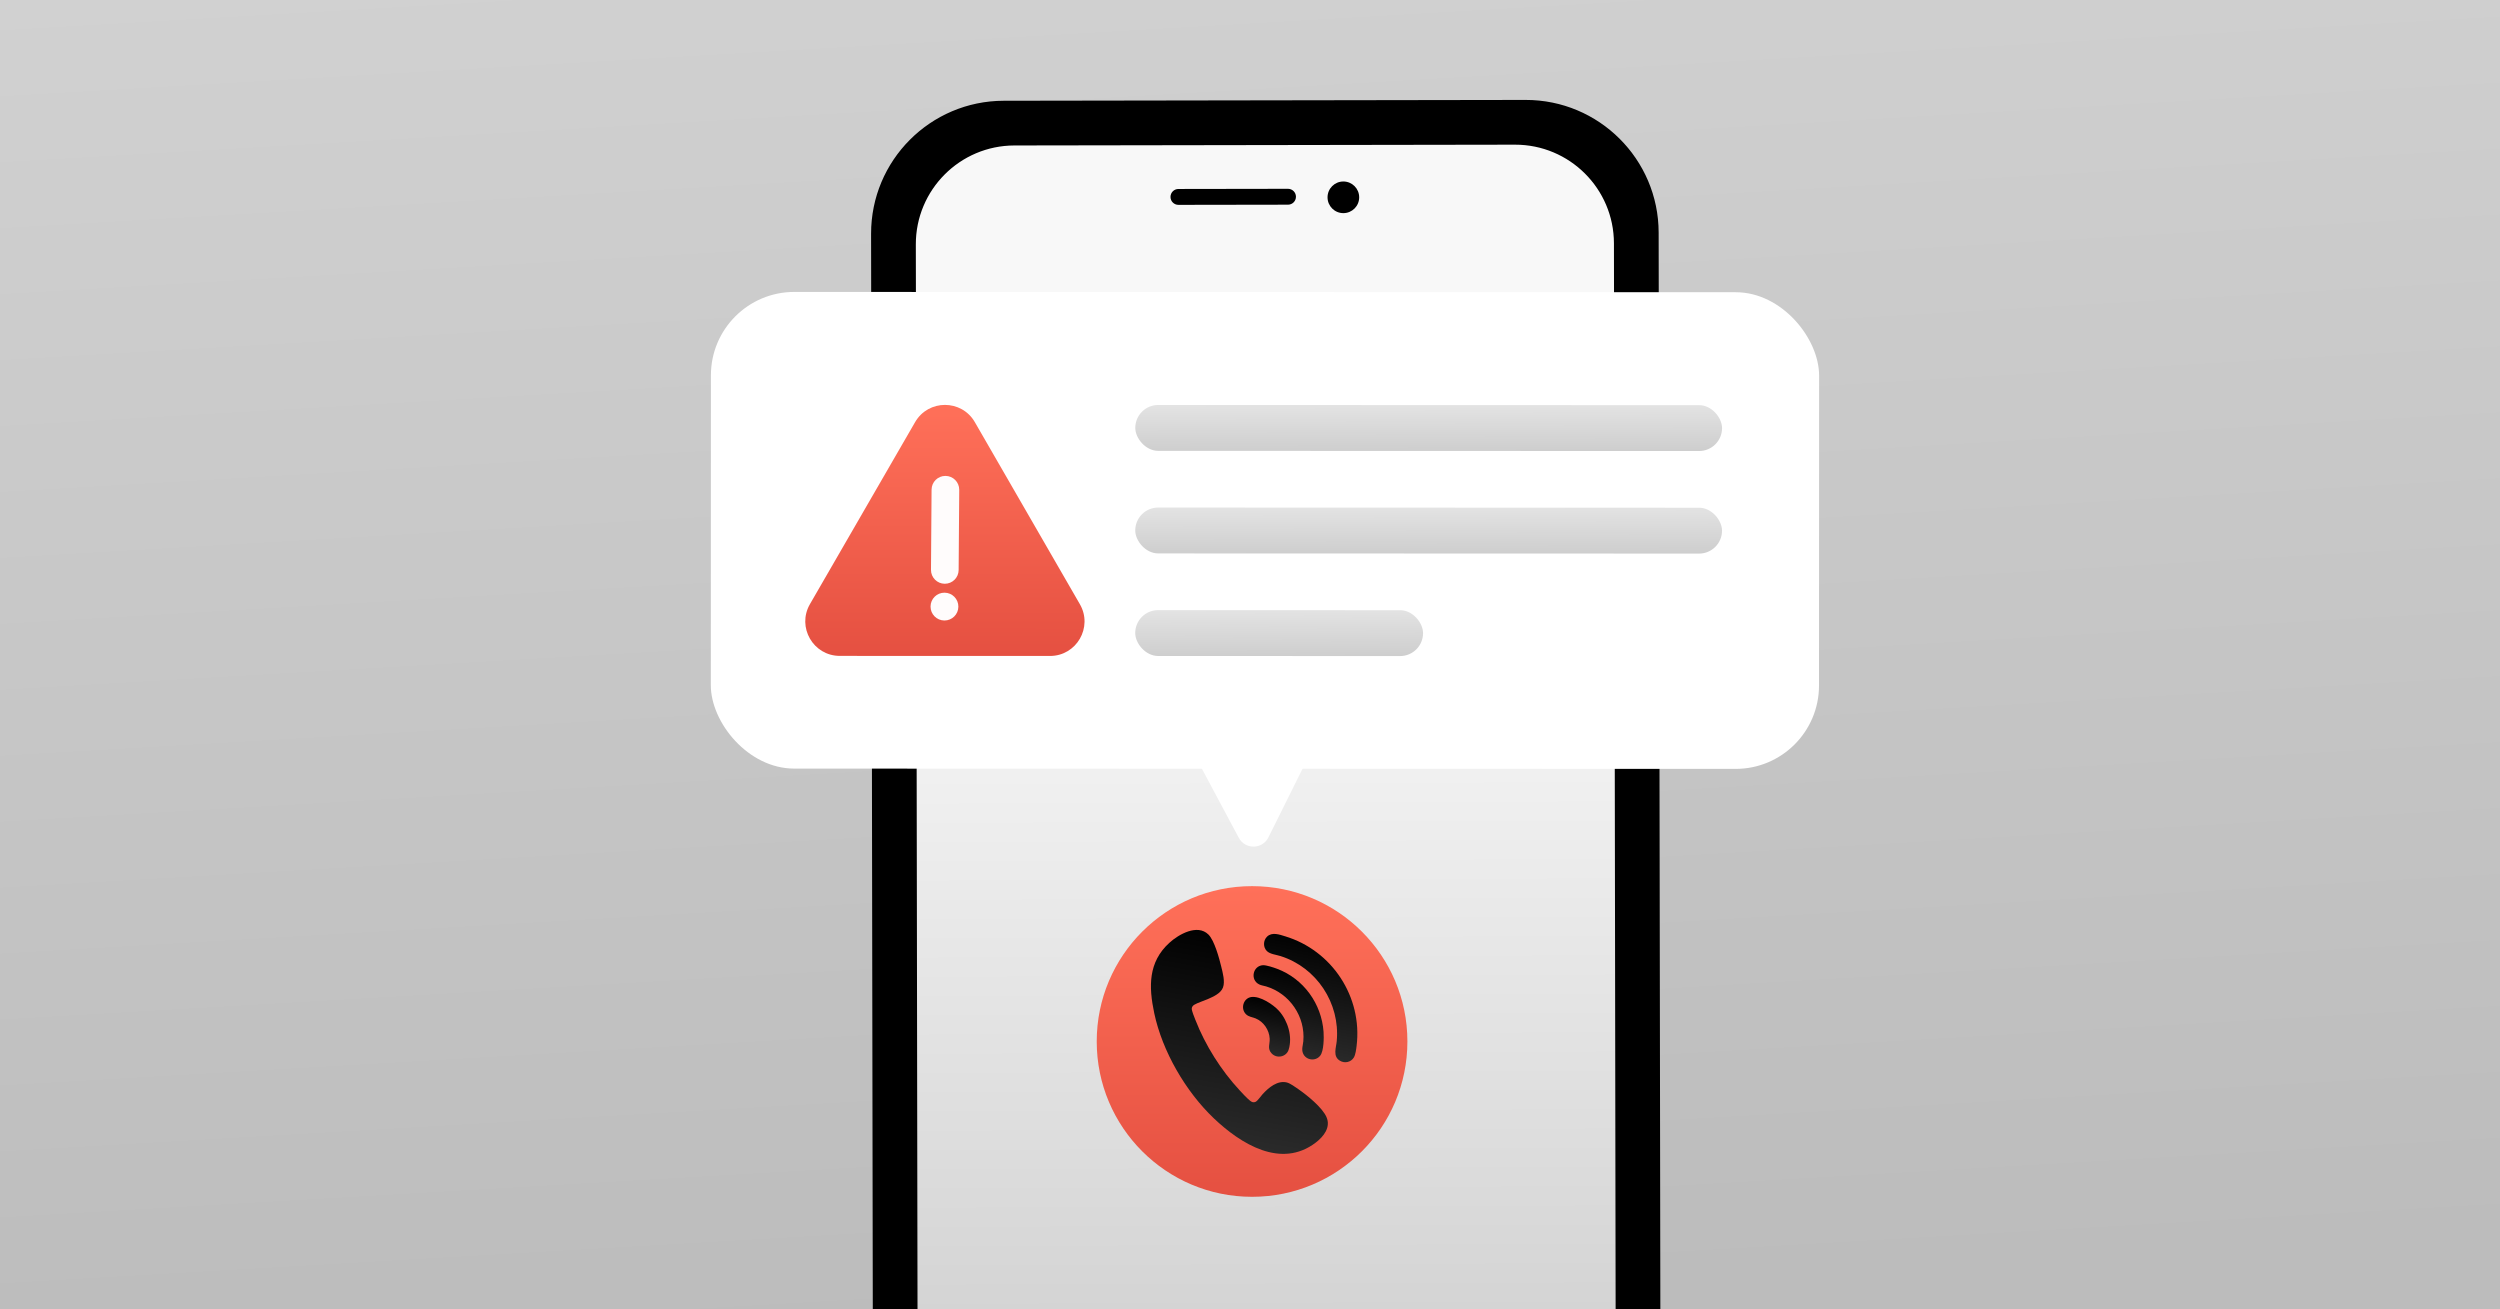 <svg width="968" height="507" viewBox="0 0 968 507" fill="none" xmlns="http://www.w3.org/2000/svg">
<rect x="0" y="0" width="968" height="507" fill="#333333" stroke="none"/>
<g clip-path="url(#clip0_16563_9)">
<g clip-path="url(#clip1_16563_9)">
<rect width="968.79" height="507" fill="url(#paint0_linear_16563_9)"/>
<path d="M590.702 38.693L388.646 39.014C360.231 39.059 337.239 62.124 337.284 90.54L338.073 587.644C338.118 616.06 361.206 639.052 389.599 639.007L591.655 638.686C620.07 638.641 643.062 615.576 643.017 587.16L642.228 90.056C642.183 61.64 619.095 38.648 590.702 38.693Z" fill="black"/>
<path d="M625.693 583.049L624.917 94.199C624.883 73.066 607.723 55.984 586.614 56.017L392.789 56.325C371.657 56.358 354.574 73.518 354.608 94.628L355.384 583.478C355.417 604.61 372.554 621.693 393.687 621.659L587.511 621.352C608.621 621.318 625.727 604.181 625.693 583.049Z" fill="url(#paint1_linear_16563_9)"/>
<path d="M520.159 82.526C523.543 82.521 526.282 79.773 526.277 76.39C526.271 73.006 523.524 70.267 520.14 70.272C516.756 70.278 514.017 73.025 514.023 76.409C514.028 79.793 516.775 82.532 520.159 82.526Z" fill="black"/>
<path d="M456.284 73.172L498.711 73.104C500.399 73.102 501.788 74.463 501.791 76.174C501.794 77.862 500.432 79.252 498.721 79.254L456.294 79.322C454.606 79.325 453.216 77.963 453.214 76.252C453.211 74.564 454.573 73.174 456.284 73.172Z" fill="black"/>
<rect x="275.274" y="113.025" width="429.097" height="184.567" rx="32.293" transform="rotate(0.018 275.274 113.025)" fill="white"/>
<path d="M354.323 163.454C359.467 154.55 372.322 154.554 377.461 163.462L418.13 233.953C423.269 242.861 416.838 253.991 406.554 253.988L325.172 253.962C314.889 253.959 308.465 242.824 313.609 233.92L354.323 163.454Z" fill="url(#paint2_linear_16563_9)"/>
<path d="M371.416 189.662C371.437 186.705 369.058 184.29 366.101 184.269C363.144 184.247 360.729 186.626 360.707 189.583L360.478 220.637C360.456 223.594 362.835 226.009 365.792 226.031C368.749 226.053 371.164 223.673 371.186 220.716L371.416 189.662Z" fill="#FFFCFC"/>
<path d="M365.655 240.261C368.63 240.283 371.06 237.889 371.082 234.914C371.104 231.938 368.71 229.508 365.735 229.486C362.759 229.464 360.329 231.858 360.307 234.834C360.285 237.809 362.679 240.239 365.655 240.261Z" fill="#FFFCFC"/>
<rect x="439.584" y="156.801" width="227.202" height="17.766" rx="8.883" transform="rotate(0.018 439.584 156.801)" fill="url(#paint3_linear_16563_9)"/>
<rect x="439.572" y="196.517" width="227.202" height="17.766" rx="8.883" transform="rotate(0.018 439.572 196.517)" fill="url(#paint4_linear_16563_9)"/>
<rect x="439.559" y="236.232" width="111.452" height="17.766" rx="8.883" transform="rotate(0.018 439.559 236.232)" fill="url(#paint5_linear_16563_9)"/>
<circle cx="484.799" cy="403.259" r="60.146" fill="url(#paint6_linear_16563_9)"/>
<path d="M491.141 324.224C488.805 328.925 482.135 329.023 479.661 324.393L462.387 292.066C460.088 287.764 463.205 282.564 468.083 282.564L501.422 282.564C506.217 282.564 509.34 287.603 507.206 291.897L491.141 324.224Z" fill="white"/>
<path d="M470.022 433.036C459.104 422.661 450.036 407.059 446.915 392.27C444.761 382.065 444.54 372.559 452.772 365.062C456.356 361.799 463.606 357.639 467.895 361.841C470.222 364.122 472.104 371.117 472.885 374.351C473.45 376.69 474.387 380.028 473.547 382.338C472.7 384.669 469.704 385.951 467.59 386.88C466.038 387.564 463.802 388.222 462.412 389.052C461.873 389.374 461.47 389.89 461.449 390.543C461.419 391.426 462.501 393.985 462.871 394.936C466.711 404.8 472.816 414.431 480.001 422.184C481.168 423.444 482.716 425.148 484.028 426.206C484.697 426.745 485.367 427.015 486.188 426.619C486.958 426.248 488.248 424.351 488.925 423.616C491.218 421.131 494.65 418.215 498.301 419.142C499.589 419.47 501.694 421.01 502.843 421.809C506.185 424.134 511.977 428.817 513.613 432.528C515.359 436.487 512.502 440.067 509.503 442.373C496.009 452.746 480.331 442.833 470.022 433.036Z" fill="url(#paint7_linear_16563_9)"/>
<path d="M490.595 362.673C492.545 360.787 495.372 361.854 497.64 362.544C515.791 368.058 527.587 386.008 525.28 404.952C525.126 406.222 524.864 408.358 524.226 409.428C523.109 411.297 520.691 411.837 518.829 410.723C515.964 409.009 517.348 405.724 517.59 403.072C518.924 388.42 509.79 374.599 495.806 370.19C494.171 369.675 491.745 369.447 490.534 368.253C489.025 366.763 489.082 364.14 490.597 362.674L490.595 362.673Z" fill="url(#paint8_linear_16563_9)"/>
<path d="M489.018 373.728C490.311 373.658 493.223 374.642 494.508 375.125C504.719 378.958 511.715 388.63 512.479 399.502C512.639 401.774 512.612 406.898 511.208 408.729C509.402 411.084 505.608 410.563 504.511 407.821C503.883 406.253 504.497 404.793 504.639 403.211C505.506 393.653 499.355 384.66 490.22 381.933C489.347 381.673 488.376 381.564 487.559 381.165C483.951 379.406 485.085 373.94 489.018 373.728Z" fill="url(#paint9_linear_16563_9)"/>
<path d="M484.535 386.045C487.928 385.586 493.044 388.972 495.228 391.415C498.665 395.262 500.528 401.382 498.967 406.426C498.089 409.261 494.364 410.033 492.356 407.867C490.625 405.998 491.731 404.294 491.621 402.162C491.449 398.79 489.282 395.612 486.162 394.323C484.888 393.796 483.59 393.768 482.522 392.783C480.181 390.623 481.401 386.469 484.536 386.045H484.535Z" fill="url(#paint10_linear_16563_9)"/>
</g>
</g>
<defs>
<linearGradient id="paint0_linear_16563_9" x1="441" y1="-231" x2="484" y2="507" gradientUnits="userSpaceOnUse">
<stop stop-color="#D9D9D9"/>
<stop offset="1" stop-color="#BCBCBC"/>
</linearGradient>
<linearGradient id="paint1_linear_16563_9" x1="471.5" y1="240" x2="473" y2="687" gradientUnits="userSpaceOnUse">
<stop stop-color="#F8F8F8"/>
<stop offset="1" stop-color="#BCBCBC"/>
</linearGradient>
<linearGradient id="paint2_linear_16563_9" x1="365.894" y1="156.778" x2="365.863" y2="253.975" gradientUnits="userSpaceOnUse">
<stop stop-color="#FF7059"/>
<stop offset="1" stop-color="#E55041"/>
</linearGradient>
<linearGradient id="paint3_linear_16563_9" x1="553.185" y1="156.801" x2="553.248" y2="189.644" gradientUnits="userSpaceOnUse">
<stop stop-color="#E3E3E3"/>
<stop offset="1" stop-color="#BCBCBC"/>
</linearGradient>
<linearGradient id="paint4_linear_16563_9" x1="553.173" y1="196.517" x2="553.235" y2="229.36" gradientUnits="userSpaceOnUse">
<stop stop-color="#E3E3E3"/>
<stop offset="1" stop-color="#BCBCBC"/>
</linearGradient>
<linearGradient id="paint5_linear_16563_9" x1="495.285" y1="236.232" x2="495.413" y2="269.074" gradientUnits="userSpaceOnUse">
<stop stop-color="#E3E3E3"/>
<stop offset="1" stop-color="#BCBCBC"/>
</linearGradient>
<linearGradient id="paint6_linear_16563_9" x1="484.799" y1="343.113" x2="484.799" y2="463.404" gradientUnits="userSpaceOnUse">
<stop stop-color="#FF7059"/>
<stop offset="1" stop-color="#E55041"/>
</linearGradient>
<linearGradient id="paint7_linear_16563_9" x1="479.894" y1="360.067" x2="459.511" y2="478.086" gradientUnits="userSpaceOnUse">
<stop/>
<stop offset="1" stop-color="#3D3D3D"/>
</linearGradient>
<linearGradient id="paint8_linear_16563_9" x1="507.499" y1="361.613" x2="494.88" y2="428.885" gradientUnits="userSpaceOnUse">
<stop/>
<stop offset="1" stop-color="#3D3D3D"/>
</linearGradient>
<linearGradient id="paint9_linear_16563_9" x1="498.962" y1="373.725" x2="489.889" y2="423.218" gradientUnits="userSpaceOnUse">
<stop/>
<stop offset="1" stop-color="#3D3D3D"/>
</linearGradient>
<linearGradient id="paint10_linear_16563_9" x1="490.413" y1="386.003" x2="484.972" y2="417.452" gradientUnits="userSpaceOnUse">
<stop/>
<stop offset="1" stop-color="#3D3D3D"/>
</linearGradient>
<clipPath id="clip0_16563_9">
<rect width="968" height="507" fill="white"/>
</clipPath>
<clipPath id="clip1_16563_9">
<rect width="968.79" height="507" fill="white"/>
</clipPath>
</defs>
</svg>
